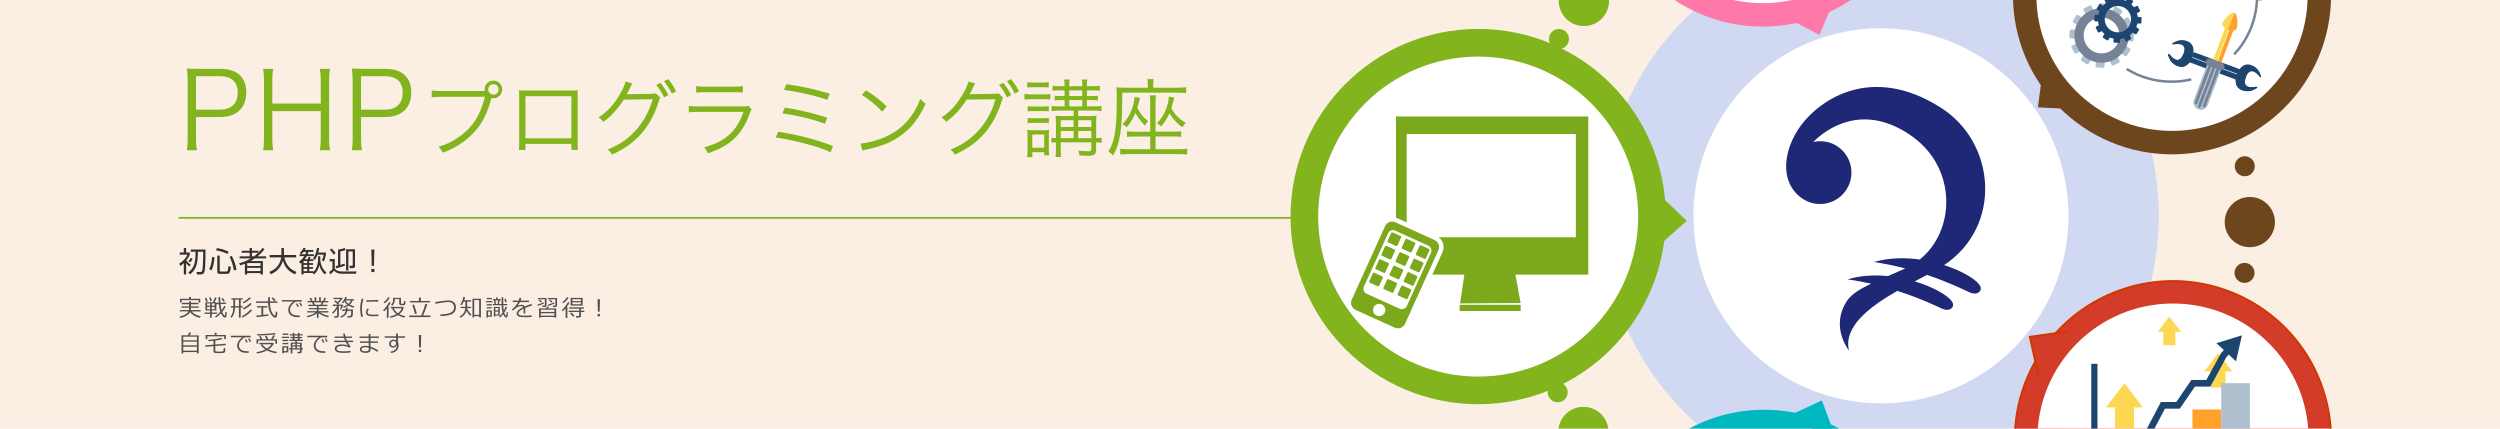 <svg version="1.1" id="レイヤー_1" xmlns="http://www.w3.org/2000/svg" xmlns:xlink="http://www.w3.org/1999/xlink" x="0px"
	 y="0px" width="1400px" height="240px" viewBox="0 0 1400 240" enable-background="new 0 0 1400 240" xml:space="preserve">
<g>
	<rect x="0" fill="#FBEEE3" width="1400" height="240"/>
</g>
<line fill="none" stroke="#82B41E" stroke-miterlimit="10" x1="100" y1="121.986" x2="724.13" y2="121.986"/>
<g>
	<circle fill="#D1D9F2" cx="1053.334" cy="120.85" r="155.594"/>
	<circle fill="#FFFFFF" cx="1053.334" cy="120.85" r="105.022"/>
	<path fill="#1E2876" d="M1105.269,156.413c-3.822-2.821-9.667-5.728-16.566-7.954c32.964-21.936,28.957-68.957-2.118-88.34
		c-38.72-24.472-67.539-4.148-78.063,10.112c-9.414,12.755-12.662,31.06,0.222,40.569c7.827,5.777,18.855,4.114,24.631-3.713
		c5.776-7.827,4.115-18.855-3.712-24.631c-4.271-3.153-9.481-4.017-14.286-2.944c11.563-11.432,32.104-20.343,56.189-2.566
		c24.253,17.9,23.488,52.395,3.466,68.388c-8.422-1.179-17.378-1.046-25.694,1.402c6.227,0.894,12.133,2.16,17.631,3.592
		c-3.373,1.531-6.622,2.943-9.683,4.273c-7.526-0.742-15.374-0.367-22.703,1.838c4.593,0.632,9.002,1.476,13.214,2.432
		c-5.938,2.847-10.532,5.613-12.994,8.95c-4.806,6.51-7.332,17.163,0.649,28.596c-3.282-13.513,11.587-24.674,27.059-33.53
		c13.323,4.271,22.612,8.91,24.9,9.904c3.671,1.596,5.187,0.156,5.683-0.424s2.31-2.615-3.305-6.708
		c-3.996-2.915-10.23-5.9-17.548-8.093c2.407-1.269,4.705-2.471,6.877-3.619c12.668,4.26,21.472,8.701,23.697,9.684
		c3.714,1.639,5.259,0.189,5.766-0.396C1109.087,162.648,1110.938,160.596,1105.269,156.413z"/>
	<circle fill="#82B41E" cx="886.701" cy="241.89" r="14.063"/>
	<circle fill="#82B41E" cx="872.31" cy="219.669" r="5.61"/>
	<circle fill="#6E461E" cx="1256.935" cy="152.827" r="5.61"/>
	<circle fill="#6E461E" cx="1257.067" cy="93.098" r="5.61"/>
	<circle fill="#82B41E" cx="873.024" cy="21.839" r="5.61"/>
	<circle fill="#82B41E" cx="886.983" cy="0.537" r="14.063"/>
	<circle fill="#6E461E" cx="1259.896" cy="124.37" r="14.063"/>
	<ellipse fill="#FF78AA" cx="987.106" cy="-74.169" rx="89.071" ry="89.071"/>
	<ellipse fill="#6E461E" cx="1216.333" cy="-2.639" rx="89.071" ry="89.071"/>
	<circle fill="#00B8C0" cx="987.955" cy="318.522" r="89.067"/>
	<g>
		<path fill="#D23C28" d="M1216.839,334.473c-37.921-0.004-71.6-24.144-83.804-60.068c-7.604-22.387-6.037-46.395,4.415-67.602
			s28.537-37.074,50.925-44.68c9.234-3.137,18.816-4.729,28.479-4.729c37.92,0,71.598,24.14,83.804,60.067
			c7.604,22.388,6.036,46.396-4.415,67.603c-10.452,21.207-28.537,37.074-50.924,44.68c-9.234,3.137-18.814,4.729-28.472,4.729
			C1216.844,334.473,1216.842,334.473,1216.839,334.473z"/>
		<path fill="#CF3800" d="M1216.854,157.948c37.683,0,71.15,23.987,83.279,59.692c7.558,22.246,6,46.104-4.387,67.178
			c-10.388,21.076-28.359,36.844-50.605,44.4c-9.178,3.118-18.7,4.699-28.302,4.699c-37.684,0-71.15-23.989-83.279-59.691
			c-7.558-22.248-5.999-46.105,4.387-67.18c10.388-21.074,28.359-36.843,50.606-44.4
			C1197.73,159.529,1207.252,157.948,1216.854,157.948 M1216.854,156.842c-9.502,0-19.159,1.531-28.657,4.758
			c-46.577,15.821-71.507,66.405-55.685,112.981c12.596,37.078,47.229,60.442,84.326,60.442c9.502,0,19.158-1.53,28.656-4.756
			c46.576-15.822,71.508-66.406,55.686-112.982C1288.584,180.207,1253.949,156.842,1216.854,156.842L1216.854,156.842z"/>
	</g>
	<ellipse fill="#FFFFFF" cx="987.106" cy="-74.169" rx="75.944" ry="75.944"/>
	<ellipse fill="#FFFFFF" cx="1216.332" cy="-2.639" rx="75.944" ry="75.944"/>
	<ellipse fill="#FFFFFF" cx="1216.871" cy="245.905" rx="75.944" ry="75.944"/>
	<polyline fill="#FF78AA" points="1027.685,-1.231 1018.914,19.533 998.905,9.158 	"/>
	<polyline fill="#6E461E" points="1163.744,61.277 1141.234,60.121 1144.156,37.772 	"/>
	<polyline fill="#D23C28" stroke="#CF3800" stroke-width="1.106" stroke-miterlimit="10" points="1141.586,210.622 
		1136.711,188.615 1159.031,185.486 	"/>
	<polyline fill="#00B8C0" points="999.811,233.709 1020.254,224.215 1028.11,245.342 	"/>
	<circle fill="#82B41E" cx="827.785" cy="121.283" r="105.078"/>
	<circle fill="#FFFFFF" cx="827.785" cy="121.283" r="89.593"/>
	<polyline fill="#82B41E" points="925.392,105.262 944.562,123.691 924.682,141.352 	"/>
	<g>
		<g>
			<g>
				<path fill="#AEBFCE" d="M1180.09,5.842c-0.026,0.513-0.35,0.907-0.729,0.89l-3.609-0.181c-0.379-0.024-0.66-0.449-0.636-0.962
					l0.149-2.907c0.025-0.509,0.354-0.91,0.732-0.89l3.605,0.184c0.373,0.017,0.659,0.446,0.632,0.96L1180.09,5.842z"/>
				<path fill="#AEBFCE" d="M1178.651,34.151c0.025-0.511-0.261-0.94-0.634-0.958l-3.608-0.177c-0.374-0.024-0.705,0.375-0.73,0.886
					l-0.146,2.908c-0.027,0.508,0.255,0.938,0.634,0.96l3.609,0.177c0.379,0.021,0.702-0.375,0.728-0.886L1178.651,34.151z"/>
				<path fill="#AEBFCE" d="M1172.645,6.121c0.233,0.454,0.151,0.962-0.188,1.131l-3.216,1.649
					c-0.332,0.172-0.795-0.059-1.027-0.513l-1.328-2.59c-0.233-0.458-0.147-0.964,0.186-1.136l3.219-1.645
					c0.336-0.177,0.8,0.059,1.027,0.509L1172.645,6.121z"/>
				<path fill="#AEBFCE" d="M1185.556,31.36c-0.235-0.461-0.692-0.687-1.028-0.52l-3.215,1.649c-0.341,0.17-0.421,0.681-0.191,1.136
					l1.325,2.592c0.233,0.456,0.697,0.685,1.031,0.513l3.218-1.643c0.335-0.174,0.419-0.683,0.186-1.141L1185.556,31.36z"/>
				<path fill="#AEBFCE" d="M1166.338,10.082c0.43,0.279,0.608,0.761,0.408,1.074l-1.965,3.036
					c-0.207,0.318-0.719,0.349-1.151,0.069l-2.438-1.581c-0.43-0.275-0.614-0.759-0.405-1.076l1.961-3.034
					c0.201-0.317,0.718-0.348,1.146-0.071L1166.338,10.082z"/>
				<path fill="#AEBFCE" d="M1190.136,25.48c-0.429-0.277-0.945-0.242-1.147,0.071l-1.961,3.037
					c-0.205,0.315-0.027,0.797,0.406,1.076l2.441,1.58c0.43,0.282,0.945,0.248,1.15-0.071l1.958-3.034
					c0.207-0.311,0.027-0.793-0.403-1.074L1190.136,25.48z"/>
				<path fill="#AEBFCE" d="M1162.854,16.666c0.513,0.027,0.914,0.353,0.895,0.728l-0.188,3.61
					c-0.016,0.377-0.447,0.659-0.956,0.635l-2.909-0.148c-0.513-0.028-0.912-0.355-0.889-0.733l0.181-3.602
					c0.021-0.382,0.451-0.664,0.961-0.637L1162.854,16.666z"/>
				<path fill="#AEBFCE" d="M1191.168,18.107c-0.513-0.026-0.944,0.258-0.961,0.633l-0.182,3.607
					c-0.021,0.379,0.378,0.709,0.892,0.73l2.905,0.15c0.511,0.028,0.94-0.26,0.958-0.637l0.187-3.607
					c0.018-0.378-0.384-0.704-0.893-0.73L1191.168,18.107z"/>
				<path fill="#AEBFCE" d="M1163.133,24.11c0.456-0.231,0.959-0.148,1.135,0.186l1.645,3.216c0.172,0.336-0.058,0.8-0.515,1.031
					l-2.59,1.327c-0.454,0.234-0.959,0.15-1.138-0.186l-1.643-3.216c-0.173-0.337,0.057-0.8,0.512-1.029L1163.133,24.11z"/>
				<path fill="#AEBFCE" d="M1188.368,11.201c-0.452,0.232-0.684,0.694-0.511,1.031l1.646,3.213c0.17,0.337,0.678,0.422,1.133,0.189
					l2.593-1.325c0.455-0.231,0.686-0.694,0.511-1.031l-1.643-3.218c-0.174-0.334-0.679-0.417-1.136-0.186L1188.368,11.201z"/>
				<path fill="#AEBFCE" d="M1167.093,30.417c0.28-0.427,0.761-0.607,1.078-0.406l3.032,1.96c0.316,0.21,0.353,0.725,0.071,1.155
					l-1.582,2.445c-0.279,0.425-0.761,0.611-1.077,0.401l-3.029-1.96c-0.32-0.208-0.35-0.721-0.074-1.144L1167.093,30.417z"/>
				<path fill="#AEBFCE" d="M1182.493,6.62c-0.276,0.429-0.245,0.941,0.072,1.15l3.037,1.96c0.312,0.207,0.793,0.026,1.073-0.403
					l1.582-2.447c0.275-0.43,0.245-0.943-0.072-1.146l-3.034-1.964c-0.317-0.203-0.798-0.024-1.077,0.401L1182.493,6.62z"/>
				<path fill="#768296" d="M1177.656,4.665c-8.396-0.425-15.551,6.038-15.975,14.433c-0.428,8.399,6.031,15.554,14.433,15.979
					c8.397,0.427,15.549-6.036,15.979-14.432C1192.516,12.245,1186.057,5.092,1177.656,4.665z M1176.375,29.882
					c-5.529-0.279-9.783-4.989-9.502-10.519c0.282-5.531,4.991-9.783,10.52-9.502c5.529,0.281,9.786,4.989,9.504,10.521
					C1186.615,25.91,1181.909,30.164,1176.375,29.882z"/>
			</g>
			<g>
				<path fill="#1C4670" d="M1188.377,0.417c-0.019,0.375-0.257,0.668-0.532,0.656l-2.657-0.136c-0.28-0.017-0.487-0.33-0.469-0.706
					l0.108-2.139c0.021-0.375,0.262-0.669,0.539-0.656l2.652,0.134c0.276,0.014,0.485,0.33,0.468,0.709L1188.377,0.417z"/>
				<path fill="#1C4670" d="M1187.318,21.245c0.021-0.38-0.189-0.699-0.466-0.707l-2.655-0.133c-0.275-0.02-0.516,0.277-0.538,0.652
					l-0.106,2.141c-0.021,0.372,0.188,0.688,0.467,0.706l2.657,0.131c0.275,0.016,0.515-0.277,0.533-0.652L1187.318,21.245z"/>
				<path fill="#1C4670" d="M1182.9,0.621c0.171,0.336,0.112,0.706-0.136,0.835l-2.368,1.208c-0.244,0.126-0.583-0.041-0.756-0.377
					l-0.976-1.905c-0.172-0.337-0.11-0.709,0.134-0.836l2.368-1.206c0.249-0.134,0.59,0.04,0.758,0.372L1182.9,0.621z"/>
				<path fill="#1C4670" d="M1192.399,19.187c-0.173-0.337-0.509-0.504-0.756-0.379l-2.366,1.21
					c-0.248,0.127-0.309,0.503-0.139,0.835l0.976,1.908c0.171,0.337,0.512,0.504,0.76,0.378l2.365-1.211
					c0.245-0.129,0.311-0.501,0.137-0.836L1192.399,19.187z"/>
				<path fill="#1C4670" d="M1178.26,3.536c0.317,0.201,0.447,0.559,0.3,0.788l-1.446,2.234c-0.15,0.236-0.526,0.256-0.847,0.053
					l-1.794-1.165c-0.316-0.205-0.452-0.559-0.299-0.792l1.444-2.234c0.146-0.232,0.529-0.253,0.844-0.05L1178.26,3.536z"/>
				<path fill="#1C4670" d="M1195.769,14.864c-0.318-0.203-0.695-0.181-0.845,0.052l-1.441,2.232
					c-0.154,0.232-0.022,0.585,0.298,0.793l1.796,1.163c0.314,0.205,0.697,0.182,0.848-0.053l1.439-2.23
					c0.153-0.229,0.021-0.587-0.297-0.793L1195.769,14.864z"/>
				<path fill="#1C4670" d="M1175.697,8.379c0.38,0.019,0.672,0.26,0.658,0.535l-0.138,2.653c-0.014,0.279-0.329,0.487-0.703,0.472
					l-2.141-0.11c-0.377-0.021-0.668-0.258-0.652-0.54l0.133-2.65c0.013-0.277,0.329-0.489,0.705-0.466L1175.697,8.379z"/>
				<path fill="#1C4670" d="M1196.527,9.439c-0.376-0.019-0.692,0.188-0.706,0.465l-0.135,2.654
					c-0.016,0.279,0.28,0.521,0.657,0.539l2.136,0.11c0.374,0.017,0.691-0.189,0.706-0.472l0.134-2.652
					c0.016-0.281-0.281-0.52-0.656-0.539L1196.527,9.439z"/>
				<path fill="#1C4670" d="M1175.904,13.858c0.336-0.172,0.706-0.112,0.835,0.134l1.21,2.364c0.126,0.248-0.041,0.59-0.378,0.761
					l-1.907,0.974c-0.333,0.174-0.704,0.108-0.834-0.138l-1.209-2.366c-0.128-0.244,0.041-0.585,0.374-0.759L1175.904,13.858z"/>
				<path fill="#1C4670" d="M1194.469,4.357c-0.334,0.17-0.503,0.509-0.375,0.759l1.206,2.366c0.126,0.248,0.502,0.308,0.838,0.136
					l1.907-0.972c0.333-0.172,0.502-0.513,0.374-0.761l-1.208-2.368c-0.127-0.246-0.499-0.305-0.835-0.136L1194.469,4.357z"/>
				<path fill="#1C4670" d="M1178.815,18.495c0.209-0.315,0.561-0.449,0.794-0.299l2.231,1.444c0.231,0.153,0.258,0.532,0.052,0.847
					l-1.163,1.8c-0.205,0.313-0.563,0.449-0.795,0.294l-2.23-1.442c-0.234-0.152-0.255-0.53-0.052-0.843L1178.815,18.495z"/>
				<path fill="#1C4670" d="M1190.145,0.99c-0.202,0.315-0.179,0.692,0.056,0.845l2.232,1.44c0.229,0.151,0.585,0.021,0.79-0.296
					l1.165-1.798c0.202-0.317,0.181-0.693-0.052-0.845l-2.231-1.445c-0.234-0.146-0.59-0.017-0.794,0.298L1190.145,0.99z"/>
				<path fill="#1C4670" d="M1186.588-0.453c-6.18-0.31-11.443,4.443-11.754,10.619c-0.316,6.18,4.436,11.442,10.617,11.757
					c6.178,0.313,11.438-4.443,11.752-10.619C1197.52,5.126,1192.767-0.134,1186.588-0.453z M1185.646,18.101
					c-4.068-0.203-7.196-3.672-6.991-7.738c0.207-4.07,3.673-7.2,7.739-6.993c4.067,0.208,7.199,3.672,6.99,7.742
					C1193.177,15.176,1189.718,18.308,1185.646,18.101z"/>
			</g>
		</g>
		<g>
			<g>
				<path fill="#1C4670" d="M1214.221,31.037c-0.419-1.318,0.497-0.943,1.089-0.124c0.594,0.821,4.963,5.971,7.386-0.688
					c2.543-6.613-4.139-5.593-5.124-5.365c-0.983,0.229-1.921-0.088-0.735-0.807c1.493-0.903,4.572-2.604,8.471-0.812
					c4.125,1.891,3.159,6.728,2.37,8.847c-0.796,2.116-3.242,6.4-7.591,5.125C1215.967,36.001,1214.76,32.702,1214.221,31.037z"/>
				<path fill="#1C4670" d="M1263.533,49.475c1.184-0.723,0.249-1.034-0.733-0.805c-0.986,0.224-7.667,1.248-5.127-5.371
					c2.42-6.656,6.791-1.504,7.387-0.685c0.596,0.817,1.508,1.192,1.086-0.127c-0.533-1.659-1.745-4.961-5.855-6.171
					c-4.361-1.275-6.803,3.006-7.599,5.123c-0.786,2.113-1.754,6.954,2.371,8.847C1258.959,52.079,1262.038,50.378,1263.533,49.475z
					"/>
			
					<rect x="1239.178" y="21.251" transform="matrix(-0.349 0.937 -0.937 -0.349 1707.36 -1114.658)" fill="#1C4670" width="2.917" height="28.269"/>
			
					<rect x="1238.264" y="23.966" transform="matrix(-0.35 0.937 -0.937 -0.35 1709.124 -1109.954)" fill="#1C4670" width="2.92" height="28.272"/>
				<path fill="#1C4670" d="M1262.8,48.67c0.982-0.229,1.917,0.083,0.733,0.805c-1.494,0.903-4.573,2.604-8.471,0.811
					c-4.125-1.893-3.157-6.734-2.371-8.847l4.982,1.86C1255.133,49.917,1261.814,48.894,1262.8,48.67z"/>
				<path fill="#1C4670" d="M1220.087,37.211c-4.12-1.21-5.327-4.509-5.866-6.174c-0.419-1.318,0.497-0.943,1.089-0.124
					c0.594,0.821,4.963,5.971,7.386-0.688l4.982,1.862C1226.883,34.203,1224.436,38.486,1220.087,37.211z"/>
			</g>
			<g>
				<g>
				
						<rect x="1230.105" y="24.771" transform="matrix(-0.349 0.937 -0.937 -0.349 1701.547 -1129.849)" fill="#FCD751" width="25.969" height="2.261"/>
				
						<rect x="1232.24" y="25.561" transform="matrix(-0.35 0.937 -0.937 -0.35 1706.558 -1130.236)" fill="#FFA229" width="25.971" height="2.252"/>
					<path fill="#FCD751" d="M1247.636,16.835c0,0-3.753-2.075-3.152-3.789c0.599-1.709,4.75-6.642,6.767-5.887L1247.636,16.835z"/>
					<path fill="#FFA229" d="M1247.636,16.835c0,0,4.193,0.895,4.864-0.793c0.67-1.685,0.779-8.129-1.248-8.883L1247.636,16.835z"/>
				</g>
				<g>
					<path fill="#AEBFCE" d="M1236.404,58.807c-0.808,2.156-3.215,3.252-5.375,2.447l0,0c-2.159-0.807-3.256-3.214-2.448-5.372
						l7.25-19.392c0.807-2.165,3.213-3.259,5.373-2.452l0,0c2.162,0.807,3.258,3.209,2.448,5.374L1236.404,58.807z"/>
					<path fill="#768296" d="M1232.407,59.812c-0.18,0.473-0.65,0.737-1.057,0.582l0,0c-0.409-0.146-0.592-0.659-0.419-1.132
						l8.061-21.56c0.18-0.472,0.651-0.738,1.059-0.583l0,0c0.404,0.153,0.594,0.656,0.419,1.125L1232.407,59.812z"/>
					<path fill="#768296" d="M1235.112,59.557c-0.177,0.477-0.649,0.738-1.057,0.582l0,0c-0.406-0.151-0.591-0.657-0.414-1.134
						l8.061-21.56c0.176-0.473,0.649-0.735,1.057-0.582l0,0c0.408,0.151,0.595,0.663,0.416,1.136L1235.112,59.557z"/>
					<path fill="#768296" d="M1229.058,57.291c-0.174,0.482,0.01,0.988,0.418,1.136l0,0c0.407,0.155,0.878-0.104,1.055-0.582
						l8.062-21.56c0.177-0.475-0.007-0.979-0.416-1.134l0,0c-0.408-0.155-0.879,0.11-1.056,0.585L1229.058,57.291z"/>
					<path fill="#768296" d="M1245.678,37.925c-0.399,1.07-1.594,1.614-2.667,1.213l-6.516-2.435
						c-1.072-0.401-1.615-1.597-1.216-2.671l0,0c0.399-1.067,1.594-1.614,2.666-1.213l6.519,2.435
						C1245.536,35.659,1246.078,36.85,1245.678,37.925L1245.678,37.925z"/>
					<path fill="#768296" d="M1245.091,37.187c-0.312,0.826-1.304,1.217-2.223,0.876l-5.562-2.084
						c-0.917-0.344-1.412-1.287-1.104-2.11l0,0c0.308-0.828,1.301-1.215,2.216-0.872l5.564,2.079
						C1244.904,35.421,1245.4,36.362,1245.091,37.187L1245.091,37.187z"/>
				</g>
			</g>
		</g>
		<g>
			<path fill="#768296" d="M1251.644,30.937l-1.026-0.955c8.143-8.755,12.627-20.164,12.627-32.126
				c0-11.187-3.985-22.033-11.221-30.544l1.068-0.909c7.449,8.762,11.553,19.934,11.553,31.453
				C1264.645,10.175,1260.03,21.921,1251.644,30.937z"/>
		</g>
		<g>
			<path fill="#768296" d="M1216.056,46.445c-9.022,0-17.833-2.492-25.476-7.207l0.737-1.196c7.418,4.579,15.976,7,24.737,7
				c3.684,0,7.35-0.427,10.896-1.265l0.321,1.365C1223.621,46.008,1219.849,46.445,1216.056,46.445z"/>
		</g>
		<g>
			<path fill="#FFA229" d="M1268.761-4.6c0.743,0.742,0.743,1.952,0,2.691l-1.857,1.855c-0.743,0.743-1.947,0.743-2.692,0
				l-17.517-17.52c-0.746-0.743-0.746-1.948,0-2.693l1.853-1.853c0.742-0.74,1.949-0.74,2.694,0L1268.761-4.6z"/>
		</g>
	</g>
	<g>
		<g>
			<g>
				<rect x="1238.148" y="207.275" fill="#FCD751" width="8.115" height="9.742"/>
			</g>
			<g>
				<polygon fill="#FCD751" points="1250.037,208.01 1234.369,208.01 1242.204,197.729 1242.204,197.729 				"/>
			</g>
		</g>
		<g>
			<g>
				<rect x="1171.106" y="203.711" fill="#1C4670" width="3.475" height="97.678"/>
			</g>
			<g>
				<rect x="1227.784" y="229.311" fill="#FFA229" width="16.051" height="56.727"/>
			</g>
			<g>
				<rect x="1243.875" y="214.604" fill="#AEBFCE" width="16.05" height="71.435"/>
			</g>
		</g>
		<g>
			<g>
				<polygon fill="#1C4670" points="1187.286,256.4 1184.216,254.255 1193.283,241.271 1201.596,241.271 1210.104,225.118 
					1218.711,225.118 1227.179,212.764 1235.559,212.764 1243.806,197.689 1246.832,194.422 1249.584,196.964 1246.717,200.063 
					1237.788,216.512 1229.151,216.512 1220.688,228.864 1212.364,228.864 1203.856,245.02 1195.238,245.02 				"/>
			</g>
			<g>
				<g>
					<polygon fill="#1C4670" points="1252.176,202.346 1255.481,187.771 1241.207,192.193 					"/>
				</g>
			</g>
		</g>
		<g>
			<g>
				<rect x="1184.362" y="227.191" fill="#FCD751" width="10.688" height="12.826"/>
			</g>
			<g>
				<polygon fill="#FCD751" points="1200.025,228.159 1179.39,228.159 1189.705,214.617 1189.705,214.617 				"/>
			</g>
		</g>
		<g>
			<g>
				<rect x="1211.462" y="185.225" fill="#FCD751" width="6.749" height="8.102"/>
			</g>
			<g>
				<polygon fill="#FCD751" points="1221.355,185.835 1208.32,185.835 1214.837,177.28 1214.837,177.28 				"/>
			</g>
		</g>
	</g>
</g>
<g>
	<path fill="#82B41E" d="M104.62,84.146c0.36-2.16,0.48-3.9,0.48-6.72V45.208c0-2.46-0.12-4.32-0.48-6.84
		c2.16,0.12,3.84,0.18,6.6,0.18h12.239c9.24,0,14.459,4.74,14.459,13.08c0,8.819-5.4,13.919-14.759,13.919H109.78v11.82
		c0,2.88,0.12,4.74,0.48,6.78H104.62z M123.159,61.407c6.359,0,9.959-3.42,9.959-9.54c0-6-3.48-9.18-9.959-9.18H109.78v18.719
		H123.159z"/>
	<path fill="#82B41E" d="M184.778,38.548c-0.36,2.28-0.48,3.78-0.48,6.6v32.279c0,2.94,0.12,4.38,0.48,6.72h-5.64
		c0.36-2.22,0.48-3.84,0.48-6.72v-15.18h-27.119v15.18c0,3,0.12,4.56,0.48,6.72h-5.64c0.36-2.04,0.48-3.78,0.48-6.72V45.268
		c0-2.88-0.12-4.62-0.48-6.72h5.64c-0.36,2.22-0.48,3.78-0.48,6.6v12.839h27.119V45.268c0-2.82-0.12-4.68-0.48-6.72H184.778z"/>
	<path fill="#82B41E" d="M197.019,84.146c0.36-2.16,0.48-3.9,0.48-6.72V45.208c0-2.46-0.12-4.32-0.48-6.84
		c2.16,0.12,3.84,0.18,6.6,0.18h12.239c9.24,0,14.459,4.74,14.459,13.08c0,8.819-5.4,13.919-14.759,13.919h-13.379v11.82
		c0,2.88,0.12,4.74,0.48,6.78H197.019z M215.559,61.407c6.359,0,9.959-3.42,9.959-9.54c0-6-3.48-9.18-9.959-9.18h-13.379v18.719
		H215.559z"/>
	<path fill="#82B41E" d="M271.458,50.951c-0.048-0.384-0.096-0.625-0.096-0.912c0-2.688,2.208-4.896,4.944-4.896
		s4.944,2.208,4.944,4.944s-2.208,4.944-4.944,4.944c-0.336,0-0.624-0.048-1.056-0.144c-1.68,6.241-3.936,11.473-6.672,15.361
		c-2.833,4.081-7.104,8.065-11.809,10.993c-2.736,1.728-4.896,2.784-8.833,4.272c-0.72-1.536-1.104-2.064-2.352-3.313
		c4.32-1.296,7.153-2.64,10.849-5.088c7.873-5.281,12.433-12.145,15.121-22.898H247.12c-2.448,0-3.792,0.048-5.376,0.288v-3.84
		c1.824,0.24,2.784,0.288,5.424,0.288h23.618H271.458z M273.378,50.087c0,1.584,1.344,2.928,2.928,2.928
		c1.632,0,2.928-1.296,2.928-2.928s-1.296-2.928-2.928-2.928S273.378,48.455,273.378,50.087z"/>
	<path fill="#82B41E" d="M294.256,80.569v3.409h-3.697c0.144-1.056,0.192-2.017,0.192-3.601V54.311c0-1.968-0.048-2.592-0.192-3.744
		c0.96,0.096,1.873,0.144,3.745,0.144h25.586c2.064,0,2.641,0,3.745-0.144c-0.144,1.152-0.144,1.776-0.144,3.744v25.971
		c0,1.44,0.048,2.688,0.144,3.696h-3.648v-3.409H294.256z M319.986,53.879h-25.73v23.57h25.73V53.879z"/>
	<path fill="#82B41E" d="M354.161,46.679c-0.432,0.624-0.432,0.624-1.056,1.968c-1.248,2.592-1.68,3.408-2.208,4.224
		c0.48-0.096,0.864-0.144,1.728-0.144l12.097-0.192c1.68-0.048,1.824-0.048,2.448-0.336l2.592,2.496
		c-0.432,0.576-0.432,0.624-0.96,2.352c-1.92,6.433-5.376,12.913-9.409,17.521c-4.417,5.041-9.697,8.881-16.706,12.001
		c-0.768-1.392-1.152-1.824-2.4-2.832c7.249-2.928,12.337-6.577,16.945-12.145c3.696-4.417,6.577-10.033,8.257-16.033l-16.178,0.24
		c-2.928,4.752-6.769,8.977-11.473,12.481c-0.816-1.2-1.296-1.584-2.688-2.448c5.088-3.36,8.737-7.344,12.049-13.201
		c1.824-3.121,2.784-5.329,3.024-6.961L354.161,46.679z M369.858,46.391c1.968,2.496,2.88,3.936,4.417,6.816l-2.4,1.296
		c-1.2-2.544-2.4-4.464-4.416-6.961L369.858,46.391z M374.227,44.326c1.968,2.497,2.88,3.889,4.416,6.817l-2.4,1.296
		c-1.2-2.544-2.4-4.512-4.417-6.96L374.227,44.326z"/>
	<path fill="#82B41E" d="M385.743,59.304c1.728,0.24,2.736,0.288,5.617,0.288h24.626c1.776,0,2.304-0.048,3.12-0.336l1.776,2.064
		c-0.432,0.672-0.528,0.912-1.344,3.024c-4.08,11.185-10.705,17.33-23.138,21.506c-0.576-1.392-0.912-1.92-2.064-3.313
		c6.433-1.824,10.657-3.984,14.257-7.296c3.408-3.121,5.568-6.673,7.777-12.577h-25.059c-2.544,0-3.936,0.048-5.568,0.24V59.304z
		 M389.872,48.167c1.392,0.288,2.352,0.336,5.041,0.336h16.033c2.688,0,3.648-0.048,5.041-0.336v3.696
		c-1.296-0.192-2.448-0.24-4.993-0.24h-16.129c-2.544,0-3.697,0.048-4.993,0.24V48.167z"/>
	<path fill="#82B41E" d="M435.808,73.753c12.145,1.968,20.498,4.176,30.674,8.017l-1.344,3.504
		c-4.512-2.112-8.448-3.408-16.273-5.376c-5.809-1.44-9.697-2.208-14.498-2.928L435.808,73.753z M439.552,60.264
		c8.064,1.248,15.121,2.928,23.666,5.617l-1.248,3.456c-6.769-2.592-15.217-4.656-23.81-5.856L439.552,60.264z M440.416,47.159
		c7.968,1.056,15.313,2.64,24.194,5.28l-1.248,3.504c-6.289-2.304-16.37-4.608-24.338-5.568L440.416,47.159z"/>
	<path fill="#82B41E" d="M481.887,80.33c3.744-0.144,9.505-1.632,13.969-3.696c9.265-4.128,15.697-11.185,19.586-21.362
		c1.104,1.488,1.584,1.92,2.928,2.832c-3.84,8.353-8.305,13.969-14.642,18.337c-4.944,3.36-9.889,5.329-17.905,7.153
		c-1.296,0.288-1.68,0.384-2.88,0.768L481.887,80.33z M484.96,50.567c5.136,3.264,8.113,5.617,11.569,9.025l-2.496,2.976
		c-3.456-3.744-7.249-6.864-11.425-9.409L484.96,50.567z"/>
	<path fill="#82B41E" d="M546.161,46.679c-0.432,0.624-0.432,0.624-1.056,1.968c-1.248,2.592-1.68,3.408-2.208,4.224
		c0.48-0.096,0.864-0.144,1.728-0.144l12.097-0.192c1.68-0.048,1.824-0.048,2.448-0.336l2.592,2.496
		c-0.432,0.576-0.432,0.624-0.96,2.352c-1.92,6.433-5.376,12.913-9.409,17.521c-4.417,5.041-9.697,8.881-16.706,12.001
		c-0.768-1.392-1.152-1.824-2.4-2.832c7.249-2.928,12.337-6.577,16.945-12.145c3.696-4.417,6.577-10.033,8.257-16.033l-16.178,0.24
		c-2.928,4.752-6.769,8.977-11.473,12.481c-0.816-1.2-1.296-1.584-2.688-2.448c5.088-3.36,8.737-7.344,12.049-13.201
		c1.824-3.121,2.784-5.329,3.024-6.961L546.161,46.679z M561.858,46.391c1.968,2.496,2.88,3.936,4.417,6.816l-2.4,1.296
		c-1.2-2.544-2.4-4.464-4.416-6.961L561.858,46.391z M566.227,44.326c1.968,2.497,2.88,3.889,4.416,6.817l-2.4,1.296
		c-1.2-2.544-2.4-4.512-4.417-6.96L566.227,44.326z"/>
	<path fill="#82B41E" d="M573.711,52.631c1.008,0.192,1.968,0.24,3.696,0.24h7.152c1.873,0,2.592-0.048,3.648-0.24v3.12
		c-1.008-0.144-1.632-0.192-3.312-0.192h-7.489c-1.68,0-2.592,0.048-3.696,0.192V52.631z M575.151,88.01
		c0.192-1.248,0.288-2.688,0.288-4.752v-6.192c0-1.873-0.048-3.072-0.24-4.321c1.296,0.144,1.872,0.192,3.312,0.192h5.856
		c1.488,0,2.256-0.048,3.121-0.192c-0.144,1.2-0.144,1.776-0.144,4.033v6.336c0,1.68,0.048,2.784,0.192,3.888h-2.784v-1.776h-6.625
		v2.784H575.151z M575.247,46.006c1.104,0.192,1.92,0.24,3.504,0.24h5.041c1.584,0,2.352-0.048,3.504-0.24v3.024
		c-1.2-0.144-2.016-0.192-3.504-0.192h-5.041c-1.44,0-2.497,0.048-3.504,0.192V46.006z M575.487,59.448
		c0.96,0.144,1.729,0.192,3.313,0.192h5.329c1.584,0,2.256-0.048,3.216-0.192v2.928c-1.249-0.144-1.824-0.192-3.216-0.192H578.8
		c-1.488,0-2.208,0.048-3.313,0.192V59.448z M575.487,66.024c0.912,0.144,1.68,0.192,3.313,0.192h5.28
		c1.584,0,2.304-0.048,3.265-0.192V69c-1.104-0.144-1.729-0.192-3.265-0.192h-5.328c-1.488,0-2.256,0.048-3.265,0.192V66.024z
		 M578.079,82.729h6.673v-7.393h-6.673V82.729z M593.393,61.944c-2.16,0-3.168,0.048-4.512,0.288v-2.928
		c1.392,0.24,2.352,0.288,4.512,0.288h2.784V56.04h-1.632c-1.729,0-2.833,0.048-3.937,0.24v-2.688
		c1.104,0.144,2.112,0.192,3.937,0.192h1.632v-3.168h-2.64c-1.776,0-2.928,0.048-4.081,0.24v-2.88
		c1.056,0.24,2.112,0.288,4.128,0.288h2.592c0-1.872-0.096-2.784-0.288-3.744h3.168c-0.192,0.912-0.288,1.824-0.288,3.744h7.296
		c0-2.304-0.048-2.832-0.288-3.744h3.168c-0.192,1.104-0.288,2.112-0.288,3.744h3.216c1.92,0,2.928-0.048,4.081-0.288v2.88
		c-1.248-0.192-2.352-0.24-4.081-0.24h-3.216v3.168h2.208c1.824,0,2.736-0.048,3.936-0.192v2.688
		c-1.152-0.192-2.208-0.24-3.936-0.24h-2.208v3.552h3.696c2.208,0,3.121-0.048,4.464-0.288v2.928
		c-1.344-0.24-2.352-0.288-4.464-0.288h-8.592v3.072h5.664c1.68,0,3.696-0.096,4.657-0.24c-0.144,0.768-0.144,1.2-0.192,1.584
		c0,0.768,0,0.768-0.048,3.312v7.681c1.536,0,2.16-0.048,3.12-0.24v2.832c-1.056-0.144-1.728-0.192-3.12-0.24v3.888
		c0,2.928-0.96,3.648-4.608,3.648c-1.392,0-3.216-0.048-4.752-0.192c-0.096-1.056-0.192-1.536-0.528-2.736
		c2.064,0.288,3.552,0.384,5.472,0.384c1.392,0,1.729-0.24,1.729-1.344v-3.648h-17.138v2.928c0,3.072,0.048,3.888,0.192,5.28h-3.072
		c0.144-1.44,0.192-2.832,0.192-5.28v-2.928c-1.056,0-1.824,0.096-2.544,0.24v-2.832c0.72,0.144,1.392,0.24,2.544,0.24v-7.824
		c0-1.873-0.048-3.121-0.192-4.657c1.344,0.096,2.592,0.144,5.281,0.144h4.8v-3.072H593.393z M601.218,67.32h-7.201v3.792h7.201
		V67.32z M601.218,73.369h-7.201v3.984h7.201V73.369z M606.066,53.783v-3.168h-7.296v3.168H606.066z M606.066,59.592V56.04h-7.296
		v3.552H606.066z M611.155,71.113V67.32h-7.393v3.792H611.155z M611.155,77.353v-3.984h-7.393v3.984H611.155z"/>
	<path fill="#82B41E" d="M642.785,47.398c0-1.152-0.096-2.064-0.288-3.072h3.552c-0.144,0.864-0.24,1.873-0.24,3.121v1.68h13.201
		c2.112,0,3.84-0.096,5.232-0.288v3.312c-1.104-0.144-2.688-0.24-5.041-0.24H628.48c-0.048,21.074-1.104,27.986-5.185,35.187
		c-0.864-1.056-1.488-1.584-2.592-2.304c1.824-2.928,2.736-5.376,3.457-9.169c0.864-4.512,1.248-11.185,1.248-21.17
		c0-0.768,0-1.248,0-1.488c-0.048-1.632-0.096-2.833-0.24-4.081c1.584,0.144,3.265,0.24,5.089,0.24h12.529V47.398z M644.129,57.72
		c0-2.497-0.048-3.216-0.24-4.321h3.457c-0.192,1.008-0.24,1.776-0.24,4.321v16.033h10.081c2.016,0,2.976-0.048,4.272-0.24v3.168
		c-1.249-0.192-2.208-0.24-4.272-0.24h-10.081v7.105h13.009c2.064,0,3.408-0.096,4.704-0.288v3.312
		c-1.392-0.192-2.976-0.288-4.992-0.288H632.32c-1.968,0-3.408,0.096-4.993,0.288v-3.264c1.249,0.192,2.4,0.24,4.705,0.24h12.097
		v-7.105h-8.881c-2.304,0-2.832,0.048-4.128,0.24v-3.168c1.152,0.192,1.824,0.24,4.081,0.24h8.929V57.72z M638.465,54.792
		c-1.056,3.888-1.296,4.656-1.584,5.664c1.68,3.168,3.12,4.993,6.096,7.441c-0.768,0.816-1.296,1.488-1.824,2.448
		c-2.496-2.592-4.032-4.657-5.328-7.057c-1.344,3.216-2.736,5.521-4.944,8.064c-0.864-0.96-1.296-1.296-2.256-1.824
		c2.544-2.688,3.984-5.041,5.232-8.401c0.912-2.496,1.392-4.705,1.536-6.817L638.465,54.792z M657.618,54.647
		c-0.192,0.768-0.192,0.768-0.864,3.168c-0.432,1.488-0.576,1.968-0.816,2.833c1.968,3.552,4.272,5.856,8.064,8.208
		c-0.672,0.624-1.44,1.584-1.968,2.496c-3.312-2.688-5.424-4.992-7.152-7.92c-1.248,2.88-2.496,4.8-4.608,7.393
		c-0.576-0.672-1.344-1.248-2.353-1.776c2.592-2.736,4.033-5.088,5.281-8.544c0.864-2.353,1.296-4.417,1.392-6.385L657.618,54.647z"
		/>
</g>
<g>
	<path fill="#505050" d="M105.853,173.621v-1.275h-4.202v-0.756h4.202v-1.219h-3.993v-0.787h3.993v-0.832h1.047v0.832h4.177v0.787
		H106.9v1.219h4.424v0.756H106.9v1.275h5.434v0.781h-5.021c1.075,1.295,2.763,2.2,5.065,2.717l-0.438,0.863
		c-1.092-0.195-2.144-0.591-3.155-1.188s-1.779-1.266-2.304-2.006c-0.487,0.795-1.225,1.48-2.215,2.057s-2.12,0.971-3.39,1.188
		l-0.317-0.769c1.43-0.284,2.563-0.718,3.399-1.302c0.835-0.584,1.378-1.104,1.628-1.561h-4.894v-0.781H105.853z M111.21,169.438
		v-1.377h-9.496v1.377h-0.901v-2.107h5.04v-1.034h1.022v1.034h5.275v2.107H111.21z"/>
	<path fill="#505050" d="M117.658,177.943v-2.189h-3.079v-0.73h3.079v-1.143h-2.615v-4.652h4.177
		c0.55-1.096,0.939-1.998,1.168-2.704l0.946,0.241c-0.449,1.066-0.851,1.887-1.206,2.463h1.035v0.419l1.314-0.069
		c-0.076-0.809-0.123-1.879-0.14-3.213h0.971c0.008,1.075,0.053,2.129,0.133,3.162l3.237-0.166l0.038,0.769l-3.212,0.178
		c0.135,1.358,0.33,2.495,0.584,3.409c0.635-0.855,1.117-1.648,1.447-2.381l0.876,0.375c-0.338,0.77-1.003,1.764-1.993,2.982
		c0.165,0.39,0.375,0.793,0.628,1.21s0.417,0.657,0.489,0.72c0.072,0.064,0.146,0.096,0.222,0.096c0.208,0,0.315-0.146,0.324-0.438
		c0.03-0.115,0.059-0.667,0.089-1.657l0.781,0.12c-0.021,1.309-0.089,2.149-0.203,2.523c-0.114,0.375-0.376,0.563-0.787,0.563
		c-0.229,0-0.448-0.063-0.657-0.185c-0.21-0.122-0.471-0.403-0.784-0.841c-0.313-0.438-0.571-0.886-0.774-1.343
		c-0.872,0.923-1.813,1.722-2.825,2.399l-0.489-0.609c1.104-0.787,2.093-1.678,2.964-2.672c-0.199-0.563-0.363-1.131-0.492-1.701
		c-0.129-0.572-0.247-1.412-0.353-2.521l-1.39,0.076v3.446h-2.564v1.143h2.958v0.73h-2.958v2.189H117.658z M115.563,169.02
		c-0.152-0.475-0.44-1.147-0.863-2.02l0.851-0.316c0.254,0.554,0.546,1.227,0.876,2.018
		C116.215,168.791,115.927,168.896,115.563,169.02z M115.989,171.189h1.669v-1.295h-1.669V171.189z M117.658,171.869h-1.669v1.352
		h1.669V171.869z M117.817,168.67c-0.165-0.512-0.385-1.17-0.66-1.975l0.857-0.234c0.195,0.525,0.421,1.191,0.679,2L117.817,168.67z
		 M118.597,171.189h1.606v-1.295h-1.606V171.189z M120.203,171.869h-1.606v1.352h1.606V171.869z M125.097,168.949
		c-0.36-0.609-0.726-1.179-1.098-1.707l0.768-0.426l1.136,1.682L125.097,168.949z"/>
	<path fill="#505050" d="M129.73,177.938l-0.679-0.488c0.355-0.381,0.704-0.996,1.044-1.845c0.34-0.849,0.528-1.983,0.562-3.405
		h-1.377v-0.768h1.377v-3.638h-1.073v-0.78h6.354v0.78h-1.143v3.638h1.085v0.768h-1.085v5.662h-0.997v-5.662h-2.158
		C131.565,174.604,130.928,176.516,129.73,177.938z M131.654,167.794v3.638h2.146v-3.638H131.654z M135.843,177.836l-0.438-0.705
		c0.969-0.49,1.92-1.115,2.854-1.872c0.933-0.757,1.63-1.429,2.091-2.013l0.863,0.572c-0.707,0.778-1.557,1.543-2.552,2.294
		S136.727,177.438,135.843,177.836z M136.478,169.863l-0.489-0.66c0.618-0.33,1.297-0.76,2.038-1.289
		c0.741-0.528,1.316-1.011,1.727-1.447l0.781,0.508C139.374,168.105,138.022,169.068,136.478,169.863z M136.478,173.38l-0.463-0.743
		c1.612-0.787,3.004-1.777,4.177-2.971l0.755,0.572C139.817,171.418,138.327,172.466,136.478,173.38z"/>
	<path fill="#505050" d="M143.37,169.604v-0.813h6.773l0.013-2.375h1.022v2.375h4.177v0.813h-4.17
		c0.021,1.15,0.139,2.218,0.352,3.202c0.214,0.983,0.573,1.879,1.076,2.685c0.503,0.807,0.912,1.209,1.225,1.209
		c0.271,0,0.427-0.222,0.47-0.666l0.089-0.781c0.025-0.279,0.044-0.55,0.057-0.813l0.825,0.146c0,0.889-0.057,1.665-0.171,2.33
		c-0.114,0.664-0.44,0.996-0.978,0.996c-0.322,0-0.607-0.082-0.857-0.244c-0.25-0.163-0.581-0.486-0.993-0.969
		c-0.413-0.482-0.783-1.082-1.111-1.799c-0.328-0.718-0.574-1.555-0.739-2.511s-0.258-1.886-0.279-2.786H143.37z M143.662,177.582
		l-0.159-0.863c0.686-0.047,1.648-0.133,2.888-0.26v-4.234h-2.469v-0.781h5.783v0.781h-2.304v4.126
		c1.452-0.161,2.427-0.286,2.926-0.374l0.032,0.824c-0.376,0.085-1.36,0.217-2.952,0.397
		C145.816,177.378,144.568,177.506,143.662,177.582z M153.615,168.74c-0.114-0.157-0.639-0.736-1.574-1.74l0.781-0.501
		c0.364,0.36,0.899,0.912,1.606,1.657L153.615,168.74z"/>
	<path fill="#505050" d="M168.944,168.893h-3.18c-0.774,0.33-1.529,0.934-2.263,1.812c-0.734,0.878-1.101,1.792-1.101,2.739
		c0,0.732,0.195,1.343,0.584,1.831c0.389,0.489,0.91,0.847,1.562,1.073s1.515,0.34,2.59,0.34c0.25,0,0.506-0.007,0.768-0.02
		l-0.063,0.939h-0.032c-0.783,0-1.433-0.014-1.949-0.041s-1.06-0.131-1.631-0.312c-0.571-0.18-1.075-0.454-1.511-0.821
		c-0.436-0.369-0.76-0.794-0.971-1.276s-0.317-1.028-0.317-1.638c0-0.851,0.259-1.693,0.777-2.529
		c0.519-0.836,1.203-1.544,2.054-2.123h-6.367v-0.845h11.051V168.893z M167.369,171.596l-0.73,0.33
		c-0.305-0.686-0.611-1.279-0.92-1.783l0.686-0.311C166.773,170.402,167.094,170.991,167.369,171.596z M169.217,171.209l-0.73,0.299
		c-0.284-0.656-0.586-1.24-0.908-1.752l0.673-0.33C168.544,169.883,168.865,170.477,169.217,171.209z"/>
	<path fill="#505050" d="M172.046,177.689l-0.254-0.691c2.069-0.453,3.699-1.119,4.888-2h-4.659v-0.762h5.408v-1.027h-4.431v-0.705
		h4.431v-1.092h-4.773v-0.756h2.691l-0.647-1.352h-2.507v-0.756h1.898l-0.768-1.618l0.876-0.235l0.838,1.854h1.136v-2.068h0.927
		v2.068h1.619v-2.068h0.939v2.068h1.206l0.851-1.879l0.901,0.235l-0.857,1.644h2.076v0.756h-2.641l-0.724,1.352h2.901v0.756h-4.958
		v1.092h4.615v0.705h-4.615v1.027h5.503v0.762h-4.723c0.592,0.377,1.366,0.745,2.32,1.105c0.954,0.359,1.844,0.613,2.669,0.762
		l-0.413,0.824c-2.133-0.469-3.927-1.248-5.383-2.336v2.654h-0.933v-2.527c-0.605,0.471-1.42,0.916-2.444,1.337
		S172.998,177.529,172.046,177.689z M175.709,169.305l0.641,1.352h3.155l0.647-1.352H175.709z"/>
	<path fill="#505050" d="M188.58,177.899h-1.339l-0.114-0.845h1.193c0.317,0,0.476-0.15,0.476-0.45v-3.605
		c-0.741,1.122-1.528,2.031-2.361,2.729l-0.521-0.559c0.461-0.402,0.983-0.984,1.564-1.746c0.582-0.762,1.021-1.44,1.317-2.037
		v-0.02h-2.361v-0.799h2.774c-0.503-0.508-1.217-1.154-2.139-1.937l0.641-0.489l1.238,1.035c0.842-0.754,1.392-1.32,1.65-1.701
		h-3.847v-0.711h4.843l0.381,0.355c-0.516,0.758-1.344,1.602-2.482,2.533c0.22,0.198,0.394,0.365,0.521,0.501l-0.641,0.413h2.552
		l0.248,0.184c-0.089,0.322-0.262,0.765-0.521,1.33c-0.258,0.564-0.487,0.998-0.686,1.298l-0.66-0.241
		c0.343-0.682,0.599-1.299,0.768-1.854h-1.314v5.713c0,0.254-0.113,0.468-0.34,0.641
		C189.195,177.813,188.915,177.899,188.58,177.899z M190.967,177.943l-0.394-0.666c0.736-0.267,1.383-0.675,1.939-1.225
		c0.556-0.551,0.913-1.211,1.069-1.98h-2.044v-0.769h2.107v-1.048h0.997v1.048h3.009v1.403c0,0.728-0.036,1.293-0.108,1.694
		s-0.167,0.685-0.286,0.848s-0.269,0.29-0.451,0.381s-0.378,0.149-0.587,0.178c-0.21,0.027-0.596,0.041-1.159,0.041h-0.406
		l-0.108-0.819h1.104c0.262,0,0.473-0.072,0.632-0.219c0.158-0.146,0.261-0.37,0.308-0.673c0.046-0.302,0.07-0.991,0.07-2.065
		h-2.082c-0.186,0.973-0.614,1.789-1.282,2.446C192.628,177.177,191.851,177.652,190.967,177.943z M195.163,171.146
		c-0.774,0.495-1.69,0.896-2.749,1.2l-0.317-0.635c1.024-0.318,1.826-0.665,2.406-1.041c-0.673-0.559-1.17-1.182-1.492-1.867
		c-0.36,0.5-0.668,0.863-0.927,1.092l-0.647-0.438c0.398-0.439,0.779-0.957,1.143-1.549s0.622-1.135,0.774-1.625l0.958,0.19
		c-0.106,0.3-0.265,0.642-0.476,1.022h4.424v0.723h-0.813c-0.229,0.902-0.751,1.699-1.568,2.394
		c0.783,0.432,1.629,0.753,2.539,0.965l-0.476,0.769C196.868,172.036,195.942,171.637,195.163,171.146z M195.163,170.162
		c0.656-0.58,1.104-1.228,1.346-1.943h-2.895C193.931,168.98,194.448,169.629,195.163,170.162z"/>
	<path fill="#505050" d="M203.249,177.277l-0.908,0.209c-0.436-1.392-0.654-2.902-0.654-4.531c0-1.777,0.29-3.695,0.87-5.752
		l0.978,0.172c-0.584,1.926-0.876,3.803-0.876,5.631C202.658,174.508,202.855,175.932,203.249,177.277z M211.92,176.967
		c-0.884,0.093-1.75,0.139-2.596,0.139c-1.176,0-2.056-0.068-2.637-0.206c-0.582-0.138-1.023-0.364-1.324-0.683
		c-0.3-0.316-0.451-0.725-0.451-1.225c0-0.729,0.317-1.496,0.952-2.305l0.736,0.395c-0.521,0.57-0.781,1.188-0.781,1.854
		c0,0.33,0.141,0.596,0.422,0.799c0.281,0.203,0.658,0.338,1.13,0.403c0.472,0.065,1.141,0.099,2.009,0.099
		c0.88,0,1.727-0.051,2.539-0.152V176.967z M211.844,168.893c-0.673-0.014-1.308-0.02-1.904-0.02c-0.876,0-2.461,0.059-4.754,0.178
		c0-0.19-0.013-0.477-0.038-0.857c2.179-0.127,3.95-0.189,5.313-0.189c0.677,0,1.128,0.006,1.352,0.019v0.058
		C211.812,168.274,211.823,168.545,211.844,168.893z"/>
	<path fill="#505050" d="M216.622,177.982v-5.244c-0.592,0.72-1.096,1.256-1.511,1.606l-0.597-0.571
		c0.601-0.571,1.256-1.35,1.965-2.336c0.708-0.986,1.175-1.723,1.399-2.209l0.914,0.292c-0.309,0.651-0.814,1.447-1.517,2.387h0.311
		v6.075H216.622z M215.282,169.889l-0.546-0.571c1.075-0.8,1.963-1.75,2.666-2.851l0.901,0.305c-0.334,0.567-0.793,1.147-1.377,1.74
		C216.343,169.104,215.795,169.563,215.282,169.889z M223.611,175.932c0.821,0.453,1.913,0.84,3.275,1.162l-0.508,0.793
		c-1.227-0.287-2.41-0.76-3.548-1.416c-1.27,0.75-2.653,1.23-4.151,1.441l-0.292-0.73c1.325-0.232,2.526-0.646,3.605-1.244
		c-0.665-0.524-1.202-1.087-1.612-1.688c-0.411-0.602-0.677-1.147-0.8-1.639h-0.774v-0.762h7.268
		C225.976,173.382,225.155,174.742,223.611,175.932z M223.566,167.489h-2.488v0.349c0,1.52-0.5,2.668-1.498,3.447l-0.584-0.546
		c0.351-0.31,0.624-0.687,0.819-1.133s0.292-1.036,0.292-1.769v-1.047h4.443v2.939c0,0.291,0.15,0.438,0.451,0.438h0.559
		c0.173,0,0.31-0.035,0.409-0.104c0.1-0.07,0.163-0.181,0.19-0.33c0.028-0.15,0.052-0.541,0.073-1.171l0.768,0.12v0.343
		c0,0.698-0.009,1.1-0.029,1.206c-0.019,0.106-0.078,0.216-0.178,0.33c-0.099,0.114-0.209,0.196-0.33,0.244
		c-0.12,0.049-0.312,0.085-0.574,0.108s-0.482,0.035-0.66,0.035c-0.703,0-1.155-0.092-1.358-0.273s-0.305-0.381-0.305-0.597V167.489
		z M222.785,175.449c1.164-0.855,1.875-1.801,2.133-2.838h-4.374c0.161,0.504,0.456,1.021,0.886,1.553
		C221.86,174.695,222.311,175.123,222.785,175.449z"/>
	<path fill="#505050" d="M229.17,177.544v-0.831h6.722c0.351-0.762,0.767-1.828,1.248-3.196c0.48-1.369,0.82-2.479,1.019-3.329
		l1.117,0.247c-0.216,0.716-0.582,1.768-1.098,3.158c-0.516,1.39-0.935,2.43-1.257,3.12h4.183v0.831H229.17z M229.595,169.361
		v-0.806h4.996v-1.948h1.085v1.948h5.04v0.806H229.595z M232.401,175.887c-0.169-0.711-0.416-1.617-0.74-2.72
		c-0.323-1.103-0.576-1.871-0.758-2.308l0.971-0.316c0.203,0.499,0.479,1.33,0.828,2.494c0.35,1.164,0.589,2.012,0.721,2.545
		L232.401,175.887z"/>
	<path fill="#505050" d="M246.72,177.004l-0.159-0.895c2.793-0.076,4.78-0.443,5.96-1.102s1.773-1.598,1.777-2.821
		c0-0.956-0.288-1.704-0.863-2.244c-0.576-0.539-1.358-0.812-2.349-0.815c-0.635,0-1.681,0.1-3.139,0.299
		c-1.458,0.198-2.83,0.425-4.117,0.679l-0.14-0.939c3.766-0.604,6.195-0.907,7.287-0.907c1.363,0.004,2.43,0.344,3.203,1.021
		c0.772,0.678,1.158,1.638,1.158,2.882c0,1.515-0.632,2.68-1.895,3.494C252.182,176.471,249.94,176.92,246.72,177.004z"/>
	<path fill="#505050" d="M261.559,172.517c0,0.038-0.002,0.1-0.006,0.185c0.211,0.559,0.56,1.176,1.044,1.854
		c0.485,0.677,0.947,1.201,1.387,1.574l-0.654,0.755c-0.813-0.774-1.494-1.712-2.044-2.812c-0.584,1.713-1.746,3.008-3.485,3.885
		l-0.413-0.705c1.989-1.117,3.045-2.695,3.167-4.735h-2.672v-0.729h2.755v-2.914h-0.971c-0.389,0.918-0.76,1.604-1.111,2.057
		l-0.73-0.412c0.406-0.614,0.763-1.328,1.07-2.143c0.307-0.814,0.506-1.521,0.6-2.117l0.958,0.121
		c-0.144,0.651-0.307,1.23-0.489,1.738h3.764v0.756h-2.107v2.914h2.203v0.729H261.559z M268.32,177.029h-2.774v0.711h-0.965v-10.447
		h4.729v10.447h-0.99V177.029z M265.546,176.287h2.774v-8.239h-2.774V176.287z"/>
	<path fill="#505050" d="M272.102,169.324v-0.73h3.605v0.73H272.102z M273.282,177.359v0.451h-0.851v-3.992h3.002v3.541H273.282z
		 M272.578,167.547v-0.705h2.882v0.705H272.578z M272.597,171.057v-0.73h2.793v0.73H272.597z M272.597,172.745v-0.729h2.793v0.729
		H272.597z M274.584,174.479h-1.276v2.177h1.276V174.479z M282.372,175.113c0.14,0.457,0.31,0.836,0.511,1.139
		c0.201,0.303,0.371,0.454,0.511,0.454c0.114,0,0.192-0.11,0.235-0.33c0,0.005,0.014-0.188,0.042-0.574
		c0.027-0.388,0.047-0.735,0.06-1.044l0.692,0.107c-0.017,1.109-0.078,1.885-0.184,2.326c-0.106,0.442-0.338,0.664-0.698,0.664
		c-0.292,0-0.593-0.178-0.905-0.533c-0.311-0.355-0.595-0.814-0.854-1.378c-0.554,0.731-1.147,1.362-1.777,1.892l-0.54-0.533
		c0.686-0.555,1.348-1.301,1.987-2.24c-0.334-1.084-0.519-2.463-0.552-4.139h-4.977v-0.686h1.003l-0.317-2.031h-0.501v-0.718h1.682
		v-0.99h0.851v0.99h1.727v0.718h-0.508l-0.432,2.031h1.466v-0.939c0-1.537,0.004-2.475,0.013-2.813h0.933l-0.006,3.752h2.215v0.686
		h-2.203c0.034,1.205,0.123,2.228,0.267,3.065l0.019-0.025c0.059-0.076,0.181-0.314,0.365-0.714c0.185-0.4,0.389-0.913,0.613-1.539
		l0.838,0.247C283.608,173.02,283.083,174.072,282.372,175.113z M277.37,176.75v0.515h-0.825v-5.396h3.326v4.881H277.37z
		 M279.027,172.517h-1.657v1.353h1.657V172.517z M279.027,174.49h-1.657v1.594h1.657V174.49z M277.434,168.207l0.298,2.031h0.946
		l0.336-2.031H277.434z M282.963,169.387l-0.571-1.974l0.8-0.185l0.609,1.949L282.963,169.387z"/>
	<path fill="#505050" d="M294.146,175.538h-0.939v-2.082c0-0.245-0.006-0.455-0.019-0.628c-1.947,0.977-2.92,1.863-2.92,2.659
		c0,0.397,0.218,0.714,0.654,0.949c0.436,0.234,1.354,0.353,2.755,0.353c1.663,0,2.99-0.078,3.98-0.235l0.063,0.921
		c-1.007,0.118-2.171,0.178-3.491,0.178c-2.036,0-3.362-0.178-3.98-0.533s-0.927-0.863-0.927-1.523
		c-0.004-0.589,0.268-1.17,0.816-1.746c0.548-0.576,1.501-1.197,2.859-1.866c-0.173-0.381-0.484-0.571-0.933-0.571
		c-0.508,0-1.055,0.092-1.641,0.276c-0.586,0.184-1.313,0.646-2.18,1.387l-1.054,0.889l-0.546-0.647
		c1.549-1.201,2.704-2.59,3.466-4.164h-2.958v-0.825h3.307c0.195-0.503,0.345-1.011,0.451-1.523l1.054,0.089
		c-0.106,0.486-0.25,0.965-0.432,1.435h4.716v0.825h-5.053c-0.237,0.486-0.649,1.13-1.238,1.93l0.095,0.051
		c0.165-0.105,0.491-0.209,0.978-0.308c0.487-0.1,0.861-0.149,1.124-0.149c0.821,0,1.382,0.307,1.682,0.92l3.739-1.44l0.419,0.856
		c-0.88,0.288-2.188,0.756-3.923,1.403c0.051,0.317,0.076,0.718,0.076,1.2V175.538z"/>
	<path fill="#505050" d="M301.203,171.305l-0.229-0.743c0.935-0.245,2.103-0.665,3.504-1.257l0.133,0.673
		c-0.229,0.118-0.736,0.331-1.523,0.638S301.673,171.152,301.203,171.305z M305.05,171.914h-1.25l-0.102-0.781h0.952
		c0.317,0,0.476-0.131,0.476-0.394v-3.148h-3.91v-0.724h4.824v4.202c0,0.263-0.095,0.469-0.286,0.619
		C305.564,171.838,305.329,171.914,305.05,171.914z M302.898,169.4l-1.257-1.143l0.609-0.464l1.244,1.073L302.898,169.4z
		 M310.484,177.525h-7.636v0.374h-0.971v-5.212h3.999c0.229-0.423,0.413-0.795,0.552-1.117l0.978,0.197
		c-0.161,0.297-0.354,0.604-0.578,0.92h4.653v5.212h-0.997V177.525z M310.484,174.688v-1.275h-7.636v1.275H310.484z
		 M302.847,176.757h7.636v-1.339h-7.636V176.757z M310.934,171.914h-1.244l-0.108-0.781h0.952c0.322,0,0.482-0.131,0.482-0.394
		v-3.148h-4.189v-0.724h5.104v4.202c0,0.263-0.096,0.469-0.289,0.619C311.449,171.838,311.214,171.914,310.934,171.914z
		 M307.088,171.305l-0.222-0.743c0.927-0.241,2.093-0.66,3.498-1.257l0.133,0.673c-0.229,0.118-0.736,0.331-1.523,0.638
		S307.557,171.152,307.088,171.305z M308.789,169.4l-1.263-1.143l0.609-0.464l1.263,1.073L308.789,169.4z"/>
	<path fill="#505050" d="M316.747,178.02v-5.376c-0.647,0.767-1.172,1.304-1.574,1.612l-0.571-0.584
		c0.668-0.609,1.341-1.36,2.019-2.254c0.677-0.893,1.157-1.635,1.441-2.228l0.889,0.317c-0.355,0.686-0.899,1.498-1.631,2.438h0.413
		v6.074H316.747z M315.427,169.825l-0.533-0.584c1.028-0.753,1.904-1.699,2.628-2.837l0.914,0.305
		c-0.355,0.579-0.811,1.154-1.365,1.727C316.517,169.006,315.969,169.47,315.427,169.825z M318.436,174.732v-0.769h5.941v-1.104
		h-5.611v-0.742h8.233v0.742h-1.631v1.104h1.873v0.769h-1.873v2.119c0,0.297-0.114,0.541-0.343,0.733s-0.493,0.289-0.793,0.289
		h-1.619l-0.159-0.876h1.365c0.152,0,0.284-0.051,0.394-0.152s0.165-0.218,0.165-0.35v-1.764H318.436z M320.969,177.398
		c-0.542-0.682-1.125-1.336-1.752-1.962l0.692-0.521c0.571,0.516,1.176,1.148,1.815,1.898L320.969,177.398z M319.559,171.127v-4.323
		h6.722v4.323H319.559z M320.543,168.619h4.761v-1.086h-4.761V168.619z M325.304,169.305h-4.761v1.092h4.761V169.305z"/>
	<path fill="#505050" d="M335.973,167.584l-0.171,6.964h-0.99l-0.184-6.964H335.973z M335.948,177.15h-1.295v-1.34h1.295V177.15z"/>
	<path fill="#505050" d="M110.283,197.163h-7.655v0.743h-0.978v-10.105h3.644c0.292-0.707,0.482-1.26,0.571-1.657l1.124,0.185
		c-0.165,0.427-0.389,0.918-0.673,1.473h4.932v10.092h-0.965V197.163z M110.283,190.568v-2.025h-7.655v2.025H110.283z
		 M102.628,193.393h7.655v-2.063h-7.655V193.393z M102.628,196.376h7.655v-2.222h-7.655V196.376z"/>
	<path fill="#505050" d="M126.475,193.291l-5.922,0.463v2.508c0,0.258,0.108,0.432,0.324,0.521s0.846,0.134,1.892,0.134
		c0.783,0,1.323-0.021,1.622-0.064c0.298-0.042,0.494-0.102,0.587-0.181c0.093-0.078,0.163-0.241,0.209-0.488
		c0.046-0.248,0.07-0.69,0.07-1.33l0.863,0.083v1.694c0,0.271-0.087,0.491-0.26,0.66s-0.437,0.288-0.791,0.355
		c-0.353,0.067-1.05,0.102-2.091,0.102c-1.151,0-1.93-0.027-2.336-0.083c-0.406-0.055-0.691-0.17-0.854-0.346
		c-0.163-0.176-0.244-0.418-0.244-0.727v-2.762l-4.615,0.362l-0.051-0.825l4.666-0.355v-2.184c-1.155,0.135-2.076,0.218-2.761,0.248
		l-0.184-0.743c1.016-0.042,2.326-0.191,3.933-0.447c1.605-0.257,2.771-0.501,3.494-0.733l0.463,0.73
		c-0.774,0.287-2.086,0.559-3.936,0.813v2.24l5.884-0.457L126.475,193.291z M126.475,189.844h-0.939v-1.498h-9.439v1.563h-0.946
		v-2.292h5.11v-1.276h1.009v1.276h5.205V189.844z"/>
	<path fill="#505050" d="M140.344,188.893h-3.18c-0.774,0.33-1.529,0.934-2.263,1.812c-0.734,0.878-1.101,1.792-1.101,2.739
		c0,0.732,0.195,1.343,0.584,1.831c0.389,0.489,0.91,0.847,1.562,1.073s1.515,0.34,2.59,0.34c0.25,0,0.506-0.007,0.768-0.02
		l-0.063,0.939h-0.032c-0.783,0-1.433-0.014-1.949-0.041s-1.06-0.131-1.631-0.312c-0.571-0.18-1.075-0.454-1.511-0.821
		c-0.436-0.369-0.76-0.794-0.971-1.276s-0.317-1.028-0.317-1.638c0-0.851,0.259-1.693,0.777-2.529
		c0.519-0.836,1.203-1.544,2.054-2.123h-6.367v-0.845h11.051V188.893z M138.769,191.596l-0.73,0.33
		c-0.305-0.686-0.611-1.279-0.92-1.783l0.686-0.311C138.173,190.402,138.494,190.991,138.769,191.596z M140.616,191.209l-0.73,0.299
		c-0.284-0.656-0.586-1.24-0.908-1.752l0.673-0.33C139.944,189.883,140.265,190.477,140.616,191.209z"/>
	<path fill="#505050" d="M149.514,196.217c-1.693,0.928-3.565,1.496-5.618,1.708l-0.241-0.755c2.014-0.31,3.677-0.794,4.989-1.454
		c-1.066-0.681-1.942-1.536-2.628-2.564l0.705-0.355h-1.473v-0.794h7.655l0.476,0.406c-0.753,1.342-1.75,2.434-2.99,3.275
		c1.346,0.648,2.907,1.094,4.685,1.34l-0.438,0.813C152.766,197.569,151.059,197.029,149.514,196.217z M145.852,189.971
		c-0.347-0.762-0.597-1.273-0.749-1.535l0.889-0.318c0.343,0.66,0.641,1.278,0.895,1.854h2.298c-0.013-0.033-0.29-0.626-0.832-1.777
		l0.914-0.266c0.233,0.49,0.544,1.172,0.933,2.043h1.606c0.444-0.715,0.832-1.461,1.162-2.24l1.022,0.292
		c-0.419,0.767-0.813,1.415-1.181,1.948h2.317v2.482h-0.952v-1.752h-9.572v1.752h-0.927v-2.482H145.852z M144.081,187.902
		l-0.159-0.794c1.316,0.025,3.087-0.032,5.313-0.171c2.226-0.141,3.811-0.301,4.754-0.482l0.368,0.824
		c-0.795,0.115-2.458,0.247-4.989,0.397c-2.531,0.149-4.266,0.226-5.205,0.226H144.081z M149.483,195.189
		c1.122-0.686,1.959-1.484,2.514-2.394h-5.135C147.479,193.705,148.353,194.504,149.483,195.189z"/>
	<path fill="#505050" d="M157.784,189.292v-0.724h4.018v0.724H157.784z M158.99,197.328v0.463h-0.901v-3.936h3.371v3.473H158.99z
		 M158.248,187.521v-0.73h3.225v0.73H158.248z M158.26,191.019v-0.729h3.148v0.729H158.26z M158.26,192.771v-0.729h3.148v0.729
		H158.26z M160.558,194.573h-1.568v2.044h1.568V194.573z M161.898,195.754v-0.717h0.914v-3.168h2.558v-0.914h-3.263v-0.691h1.847
		v-0.914h-1.352v-0.68h1.352v-0.793h-1.631v-0.705h1.631v-0.756h0.927v0.756h1.923v-0.756h0.939v0.756h1.752v0.705h-1.752v0.793
		h1.435v0.68h-1.435v0.914h1.923v0.691h-3.421v0.914h2.704v3.168h0.705v0.717h-0.705v1.282c0,0.229-0.094,0.419-0.283,0.571
		c-0.188,0.152-0.39,0.229-0.606,0.229h-1.428l-0.133-0.813h1.06c0.292,0,0.438-0.131,0.438-0.394v-0.876h-4.259v2.184h-0.927
		v-2.184H161.898z M163.739,193.393h1.631v-0.876h-1.631V193.393z M163.739,195.037h1.631v-0.997h-1.631V195.037z M164.881,188.67
		h1.923v-0.793h-1.923V188.67z M164.881,190.264h1.923v-0.914h-1.923V190.264z M166.246,193.393h1.752v-0.876h-1.752V193.393z
		 M166.246,195.037h1.752v-0.997h-1.752V195.037z"/>
	<path fill="#505050" d="M183.243,188.893h-3.18c-0.774,0.33-1.529,0.934-2.263,1.812c-0.734,0.878-1.101,1.792-1.101,2.739
		c0,0.732,0.195,1.343,0.584,1.831c0.389,0.489,0.91,0.847,1.562,1.073s1.515,0.34,2.59,0.34c0.25,0,0.506-0.007,0.768-0.02
		l-0.063,0.939h-0.032c-0.783,0-1.433-0.014-1.949-0.041s-1.06-0.131-1.631-0.312c-0.571-0.18-1.075-0.454-1.511-0.821
		c-0.436-0.369-0.76-0.794-0.971-1.276s-0.317-1.028-0.317-1.638c0-0.851,0.259-1.693,0.777-2.529
		c0.519-0.836,1.203-1.544,2.054-2.123h-6.367v-0.845h11.051V188.893z M181.669,191.596l-0.73,0.33
		c-0.305-0.686-0.611-1.279-0.92-1.783l0.686-0.311C181.073,190.402,181.394,190.991,181.669,191.596z M183.516,191.209l-0.73,0.299
		c-0.284-0.656-0.586-1.24-0.908-1.752l0.673-0.33C182.844,189.883,183.165,190.477,183.516,191.209z"/>
	<path fill="#505050" d="M196.331,194.027l-0.698,0.705c-0.461-0.31-1.03-0.556-1.708-0.74c-0.677-0.184-1.331-0.275-1.961-0.275
		c-1.371,0-2.291,0.143-2.758,0.428c-0.467,0.286-0.701,0.681-0.701,1.184c0,0.44,0.271,0.785,0.813,1.035s1.606,0.375,3.193,0.375
		c1.405,0,2.649-0.09,3.732-0.268l0.025,0.914c-0.944,0.157-2.205,0.235-3.783,0.235c-1.824,0-3.112-0.196-3.866-0.587
		c-0.753-0.392-1.13-0.96-1.13-1.705c0-0.795,0.358-1.401,1.076-1.818c0.717-0.416,1.677-0.625,2.878-0.625
		c1.295,0,2.427,0.182,3.396,0.546c-0.423-0.546-0.814-1.157-1.174-1.835h-6.576v-0.818h6.183c-0.233-0.525-0.425-1.03-0.578-1.518
		h-5.243v-0.818h4.983c-0.135-0.541-0.239-1.07-0.311-1.587l1.009-0.089c0.123,0.758,0.23,1.316,0.324,1.676h3.669v0.818h-3.44
		c0.114,0.355,0.305,0.861,0.571,1.518h3.479v0.818h-3.066C195.019,192.248,195.573,193.059,196.331,194.027z"/>
	<path fill="#505050" d="M211.856,196.186l-0.546,0.844c-0.999-0.748-2.272-1.41-3.821-1.986v0.939c0,1.092-1.007,1.638-3.021,1.638
		c-0.8,0-1.49-0.173-2.069-0.518s-0.87-0.817-0.87-1.419c0-0.621,0.275-1.115,0.825-1.481s1.212-0.55,1.987-0.55
		c0.813,0,1.523,0.078,2.133,0.235v-1.872h-4.812v-0.832h4.812v-1.936h-5.148v-0.832h5.148v-1.365h0.984v1.365h4.71v0.832h-4.71
		v1.936h4.164v0.832h-4.164v2.094C209.404,194.846,210.87,195.538,211.856,196.186z M206.499,195.652v-0.895
		c-0.542-0.199-1.259-0.299-2.152-0.299c-0.465,0-0.895,0.105-1.289,0.317s-0.59,0.491-0.59,0.838c0,0.368,0.198,0.648,0.593,0.841
		c0.396,0.193,0.892,0.289,1.489,0.289c0.571,0,0.985-0.047,1.241-0.14c0.256-0.093,0.438-0.201,0.546-0.323
		C206.445,196.158,206.499,195.949,206.499,195.652z"/>
	<path fill="#505050" d="M226.816,189.14h-4.005v2.444c0.279,0.49,0.419,1.163,0.419,2.018c-0.004,1.117-0.418,2.057-1.241,2.815
		c-0.823,0.76-1.84,1.178-3.05,1.254l-0.26-0.794c1.016-0.071,1.869-0.42,2.562-1.047c0.691-0.627,1.038-1.402,1.038-2.33
		c0-0.156-0.008-0.298-0.025-0.425c-0.106,0.491-0.354,0.877-0.743,1.158c-0.389,0.282-0.857,0.423-1.403,0.423
		c-0.618,0-1.141-0.196-1.568-0.588c-0.427-0.391-0.641-0.883-0.641-1.476c0-0.681,0.24-1.249,0.72-1.704
		c0.48-0.455,1.07-0.683,1.768-0.683c0.525,0,0.992,0.154,1.403,0.464v-1.53h-6.36v-0.831h6.36v-1.518h1.022v1.518h4.005V189.14z
		 M221.802,191.717c-0.241-0.479-0.745-0.717-1.511-0.717c-0.373,0.004-0.705,0.158-0.997,0.463s-0.436,0.646-0.432,1.021
		c0,0.411,0.114,0.741,0.343,0.99c0.229,0.25,0.54,0.375,0.933,0.375c0.5,0,0.898-0.163,1.196-0.488
		c0.299-0.326,0.454-0.754,0.467-1.283V191.717z"/>
	<path fill="#505050" d="M235.873,187.584l-0.171,6.964h-0.99l-0.184-6.964H235.873z M235.848,197.15h-1.295v-1.34h1.295V197.15z"/>
</g>
<g>
	<path fill="#323232" d="M106.051,149.297c-0.992-0.881-1.697-1.809-1.825-2.001v6.403h-1.296v-6.34
		c-0.784,0.753-1.44,1.201-2.017,1.586l-0.544-1.346c2.689-1.6,4.065-3.648,4.578-4.994h-4.322v-1.216h2.305v-2.513h1.296v2.513
		h2.065v1.216c-0.464,1.249-1.393,2.529-1.985,3.266c0.224,0.272,1.152,1.425,2.497,2.401L106.051,149.297z M110.341,153.699
		l-0.32-1.393l1.857,0.031c0.928,0.016,1.249-0.191,1.424-0.977c0.192-0.8,0.528-5.617,0.48-10.371h-2.945
		c-0.096,6.226-0.64,9.651-4.402,12.66l-0.944-1.057c3.538-2.896,3.985-5.906,4.018-11.604h-2.689v-1.249h8.275
		c0,1.568-0.016,10.452-0.561,12.341c-0.448,1.504-1.28,1.617-2.513,1.617H110.341z M105.538,146.271
		c0.576-0.624,0.96-1.152,1.329-1.873l1.008,0.673c-0.352,0.64-0.88,1.345-1.408,1.872L105.538,146.271z"/>
	<path fill="#323232" d="M117.152,150.545c0.656-1.12,1.329-2.736,1.617-6.61l1.376,0.16c-0.208,2.481-0.656,5.394-1.792,7.411
		L117.152,150.545z M127.396,142.27c-1.152-0.64-2.865-1.439-6.371-2.112l0.4-1.232c2.353,0.368,4.162,0.896,6.563,1.969
		L127.396,142.27z M123.043,143.15v8.42c0,0.207,0.032,0.496,0.464,0.496h3.266c0.56,0,0.688-0.305,0.768-0.496
		c0.192-0.48,0.32-1.873,0.384-2.545l1.36,0.447c-0.416,3.794-1.216,3.906-2.208,3.906h-4.002c-0.864,0-1.408-0.256-1.408-1.361
		v-8.867H123.043z M130.982,151.441c-0.4-2.641-1.393-5.538-2.417-7.619l1.265-0.512c0.992,1.856,2.209,5.09,2.625,7.779
		L130.982,151.441z"/>
	<path fill="#323232" d="M148.134,139.501c-0.576,0.769-1.761,2.289-3.905,4.05h4.786v1.168h-6.322
		c-0.769,0.545-1.569,1.025-2.385,1.473h6.899v7.523h-1.313v-0.785h-7.475v0.785h-1.296v-6.019c-1.376,0.544-1.921,0.72-2.577,0.912
		l-0.592-1.2c1.232-0.305,3.634-0.961,6.499-2.689h-6.258v-1.168h5.602v-2.018h-4.434v-1.104h4.434v-1.553h1.313v1.553h3.634v1.04
		c1.216-1.185,1.873-2.097,2.241-2.608L148.134,139.501z M145.893,147.313h-7.475v1.633h7.475V147.313z M145.893,150.018h-7.475
		v1.793h7.475V150.018z M142.228,143.551c0.368-0.256,1.249-0.881,2.449-2.018h-3.57v2.018H142.228z"/>
	<path fill="#323232" d="M157.587,138.877h1.424v3.922h6.819v1.328h-6.595c0.993,4.193,2.833,6.53,6.819,8.18l-0.896,1.344
		c-3.329-1.568-5.65-3.809-6.69-7.683c-1.457,4.978-5.154,6.882-6.835,7.651l-0.768-1.377c2.385-0.929,5.794-2.897,6.643-8.115
		h-6.499v-1.328h6.579V138.877z"/>
	<path fill="#323232" d="M175.78,142.382v1.057h-3.97c-0.432,0.769-0.816,1.296-1.168,1.761h1.584
		c0.304-0.592,0.4-0.816,0.592-1.393l1.217,0.24c-0.208,0.48-0.561,1.057-0.608,1.152h2.129v0.961h-2.385v1.199h2.113v0.977h-2.113
		v1.232h2.113v0.961h-2.113v1.328h2.305v0.4c1.072-0.977,1.745-2.033,2.289-4.193c0.336-1.328,0.336-2.289,0.336-2.754v-1.84h1.249
		v1.617c0,0.432,0.08,2.576,1.152,4.657c0.816,1.585,1.697,2.337,2.273,2.833l-0.896,1.104c-2.097-2.001-2.689-3.81-3.025-5.187
		c-0.288,1.186-0.913,3.41-2.961,5.187l-0.752-0.816h-5.154v0.816h-1.185v-6.595c-0.32,0.256-0.464,0.368-0.736,0.576l-0.512-1.264
		c0.816-0.529,1.729-1.217,2.849-2.962h-2.609v-1.057h0.944l-0.864-0.8c0.464-0.385,1.36-1.185,2.113-2.85l1.201,0.336
		c-0.144,0.336-0.24,0.561-0.448,0.896h4.738v1.072h-2.737c-0.096,0.369-0.176,0.705-0.432,1.345H175.78z M170.978,142.382
		c0.256-0.56,0.368-0.944,0.48-1.345h-1.425c-0.608,0.816-0.848,1.025-1.216,1.345H170.978z M172.067,146.16h-2.081v1.199h2.081
		V146.16z M172.067,148.336h-2.081v1.232h2.081V148.336z M172.067,150.529h-2.081v1.328h2.081V150.529z M175.3,144.703
		c0.896-1.201,1.681-2.545,2.225-5.922l1.232,0.207c-0.224,1.329-0.368,1.905-0.512,2.418h4.274v1.199
		c-0.16,0.93-0.625,2.818-1.137,3.811l-1.152-0.608c0.24-0.48,0.736-1.521,1.024-3.186h-3.409c-0.592,1.569-1.137,2.369-1.489,2.897
		L175.3,144.703z"/>
	<path fill="#323232" d="M187.474,145.071v4.978c0,0.353,0.72,1.985,3.985,1.985h8.147l-0.288,1.249h-7.892
		c-2.961,0-3.969-1.313-4.29-1.762c-0.864,0.961-1.313,1.408-2.177,2.178l-0.625-1.409c0.272-0.192,1.185-0.816,1.841-1.456v-4.498
		h-1.568v-1.265H187.474z M186.897,142.605c-0.32-0.512-1.04-1.6-2.208-2.672l0.896-0.801c1.265,0.977,2.097,2.209,2.385,2.625
		L186.897,142.605z M193.14,148.801c-1.168,0.432-3.697,1.185-4.85,1.473l-0.336-1.265c0.384-0.08,0.608-0.128,1.345-0.304v-8.932
		c0.528-0.064,2.113-0.24,3.666-0.912l0.592,1.152c-1.088,0.464-2.657,0.688-2.961,0.736v7.603c1.216-0.336,1.841-0.544,2.369-0.72
		L193.14,148.801z M198.806,139.598v9.443c0,0.496-0.112,1.12-1.137,1.12h-1.761l-0.224-1.345l1.441,0.016
		c0.256,0,0.4-0.016,0.4-0.352v-7.667h-2.433v10.644h-1.28v-11.859H198.806z"/>
	<path fill="#323232" d="M207.955,152.37v-1.776h1.697v1.776H207.955z M209.635,139.757l-0.192,9.14h-1.281l-0.192-9.14H209.635z"/>
</g>
<g>
	<g>
		<path fill="#7CA81B" d="M889.454,65.21H781.742v88.563h38.289l-2.386,16.157l33.908-0.248l-2.915-15.909h40.815V65.21z
			 M882.473,132.864h-94.745V75.05h94.745V132.864z"/>
		<rect x="817.398" y="170.677" fill="#7CA81B" width="34.156" height="3.491"/>
	</g>
	<g>
		<path fill="#FFFFFF" stroke="#FFFFFF" stroke-width="5.085" stroke-miterlimit="10" d="M803.346,134.424l-21.979-9.965
			c-2.165-0.982-4.726-0.019-5.707,2.146l-18.686,41.213c-0.981,2.166-0.019,4.727,2.147,5.707l21.978,9.965
			c2.165,0.981,4.727,0.02,5.707-2.146l18.686-41.213C806.474,137.966,805.511,135.405,803.346,134.424"/>
		<path fill="#7CA81B" d="M803.346,134.424l-21.979-9.965c-2.165-0.982-4.726-0.019-5.707,2.146l-18.686,41.213
			c-0.981,2.166-0.019,4.727,2.147,5.707l21.978,9.965c2.165,0.981,4.727,0.02,5.707-2.146l18.686-41.213
			C806.474,137.966,805.511,135.405,803.346,134.424 M770.911,176.741c-1.732-0.785-2.501-2.833-1.716-4.563
			c0.785-1.731,2.832-2.502,4.564-1.716c1.729,0.783,2.5,2.833,1.716,4.563C774.692,176.757,772.644,177.527,770.911,176.741
			 M787.823,171.395c-0.687,1.515-2.48,2.189-3.996,1.502l-18.534-8.404c-1.518-0.687-2.191-2.479-1.504-3.995l13.525-29.83
			c0.687-1.516,2.479-2.188,3.995-1.501l18.535,8.403c1.518,0.688,2.19,2.479,1.503,3.995L787.823,171.395z"/>
		<path fill="#7CA81B" d="M781.788,137.752l-4.452-2.018c-0.306-0.14-0.441-0.503-0.305-0.808l2.02-4.452
			c0.138-0.307,0.503-0.442,0.809-0.305l4.451,2.02c0.306,0.139,0.442,0.502,0.304,0.807l-2.019,4.452
			C782.457,137.754,782.094,137.891,781.788,137.752"/>
		<path fill="#7CA81B" d="M789.733,141.354l-4.451-2.018c-0.306-0.14-0.443-0.503-0.305-0.809l2.018-4.451
			c0.139-0.306,0.504-0.441,0.81-0.303l4.45,2.017c0.305,0.14,0.442,0.503,0.305,0.81l-2.019,4.45
			C790.402,141.356,790.037,141.493,789.733,141.354"/>
		<path fill="#7CA81B" d="M797.677,144.956l-4.453-2.02c-0.304-0.137-0.442-0.501-0.304-0.806l2.018-4.453
			c0.14-0.305,0.504-0.441,0.809-0.303l4.453,2.018c0.305,0.139,0.44,0.503,0.305,0.809l-2.019,4.452
			C798.346,144.958,797.982,145.095,797.677,144.956"/>
		<path fill="#7CA81B" d="M778.374,145.278l-4.449-2.019c-0.307-0.138-0.444-0.502-0.304-0.808l2.018-4.451
			c0.139-0.306,0.502-0.443,0.809-0.304l4.449,2.018c0.307,0.14,0.443,0.502,0.304,0.808l-2.018,4.452
			C779.045,145.28,778.682,145.416,778.374,145.278"/>
		<path fill="#7CA81B" d="M786.32,148.88l-4.45-2.017c-0.306-0.139-0.444-0.504-0.305-0.809l2.018-4.451
			c0.139-0.307,0.503-0.443,0.81-0.305l4.449,2.019c0.306,0.139,0.443,0.502,0.305,0.808l-2.019,4.451
			C786.989,148.882,786.624,149.02,786.32,148.88"/>
		<path fill="#7CA81B" d="M794.264,152.482l-4.451-2.018c-0.306-0.139-0.443-0.504-0.305-0.81l2.019-4.45
			c0.138-0.306,0.503-0.442,0.808-0.305l4.451,2.019c0.306,0.14,0.443,0.502,0.305,0.809l-2.018,4.45
			C794.933,152.483,794.57,152.62,794.264,152.482"/>
		<path fill="#7CA81B" d="M774.963,152.805l-4.451-2.018c-0.306-0.14-0.442-0.503-0.304-0.81l2.018-4.449
			c0.138-0.308,0.504-0.443,0.81-0.304l4.449,2.018c0.308,0.139,0.443,0.501,0.305,0.808l-2.019,4.451
			C775.633,152.806,775.27,152.944,774.963,152.805"/>
		<path fill="#7CA81B" d="M782.907,156.407l-4.45-2.02c-0.308-0.138-0.442-0.502-0.306-0.808l2.019-4.45
			c0.138-0.306,0.503-0.443,0.809-0.304l4.451,2.018c0.305,0.138,0.441,0.502,0.305,0.808l-2.019,4.45
			C783.577,156.408,783.211,156.545,782.907,156.407"/>
		<path fill="#7CA81B" d="M771.549,160.331l-4.449-2.018c-0.306-0.139-0.442-0.505-0.305-0.809l2.019-4.452
			c0.138-0.306,0.502-0.442,0.808-0.304l4.451,2.019c0.306,0.139,0.442,0.503,0.303,0.808l-2.018,4.453
			C772.221,160.332,771.857,160.47,771.549,160.331"/>
		<path fill="#7CA81B" d="M779.494,163.933l-4.449-2.017c-0.307-0.14-0.444-0.504-0.306-0.81l2.018-4.451
			c0.14-0.306,0.503-0.441,0.81-0.305l4.449,2.02c0.307,0.14,0.443,0.503,0.306,0.808l-2.019,4.451
			C780.165,163.935,779.8,164.07,779.494,163.933"/>
		<path fill="#7CA81B" d="M790.851,160.009l-4.451-2.019c-0.305-0.139-0.442-0.503-0.304-0.808l2.018-4.451
			c0.14-0.307,0.504-0.441,0.809-0.304l4.451,2.018c0.307,0.139,0.442,0.503,0.306,0.809l-2.02,4.451
			C791.523,160.01,791.156,160.147,790.851,160.009"/>
		<path fill="#7CA81B" d="M787.439,167.535l-4.451-2.019c-0.305-0.138-0.441-0.503-0.304-0.808l2.018-4.452
			c0.139-0.305,0.503-0.442,0.809-0.304l4.451,2.019c0.306,0.139,0.443,0.503,0.304,0.809l-2.018,4.45
			C788.109,167.537,787.744,167.674,787.439,167.535"/>
	</g>
</g>
</svg>
